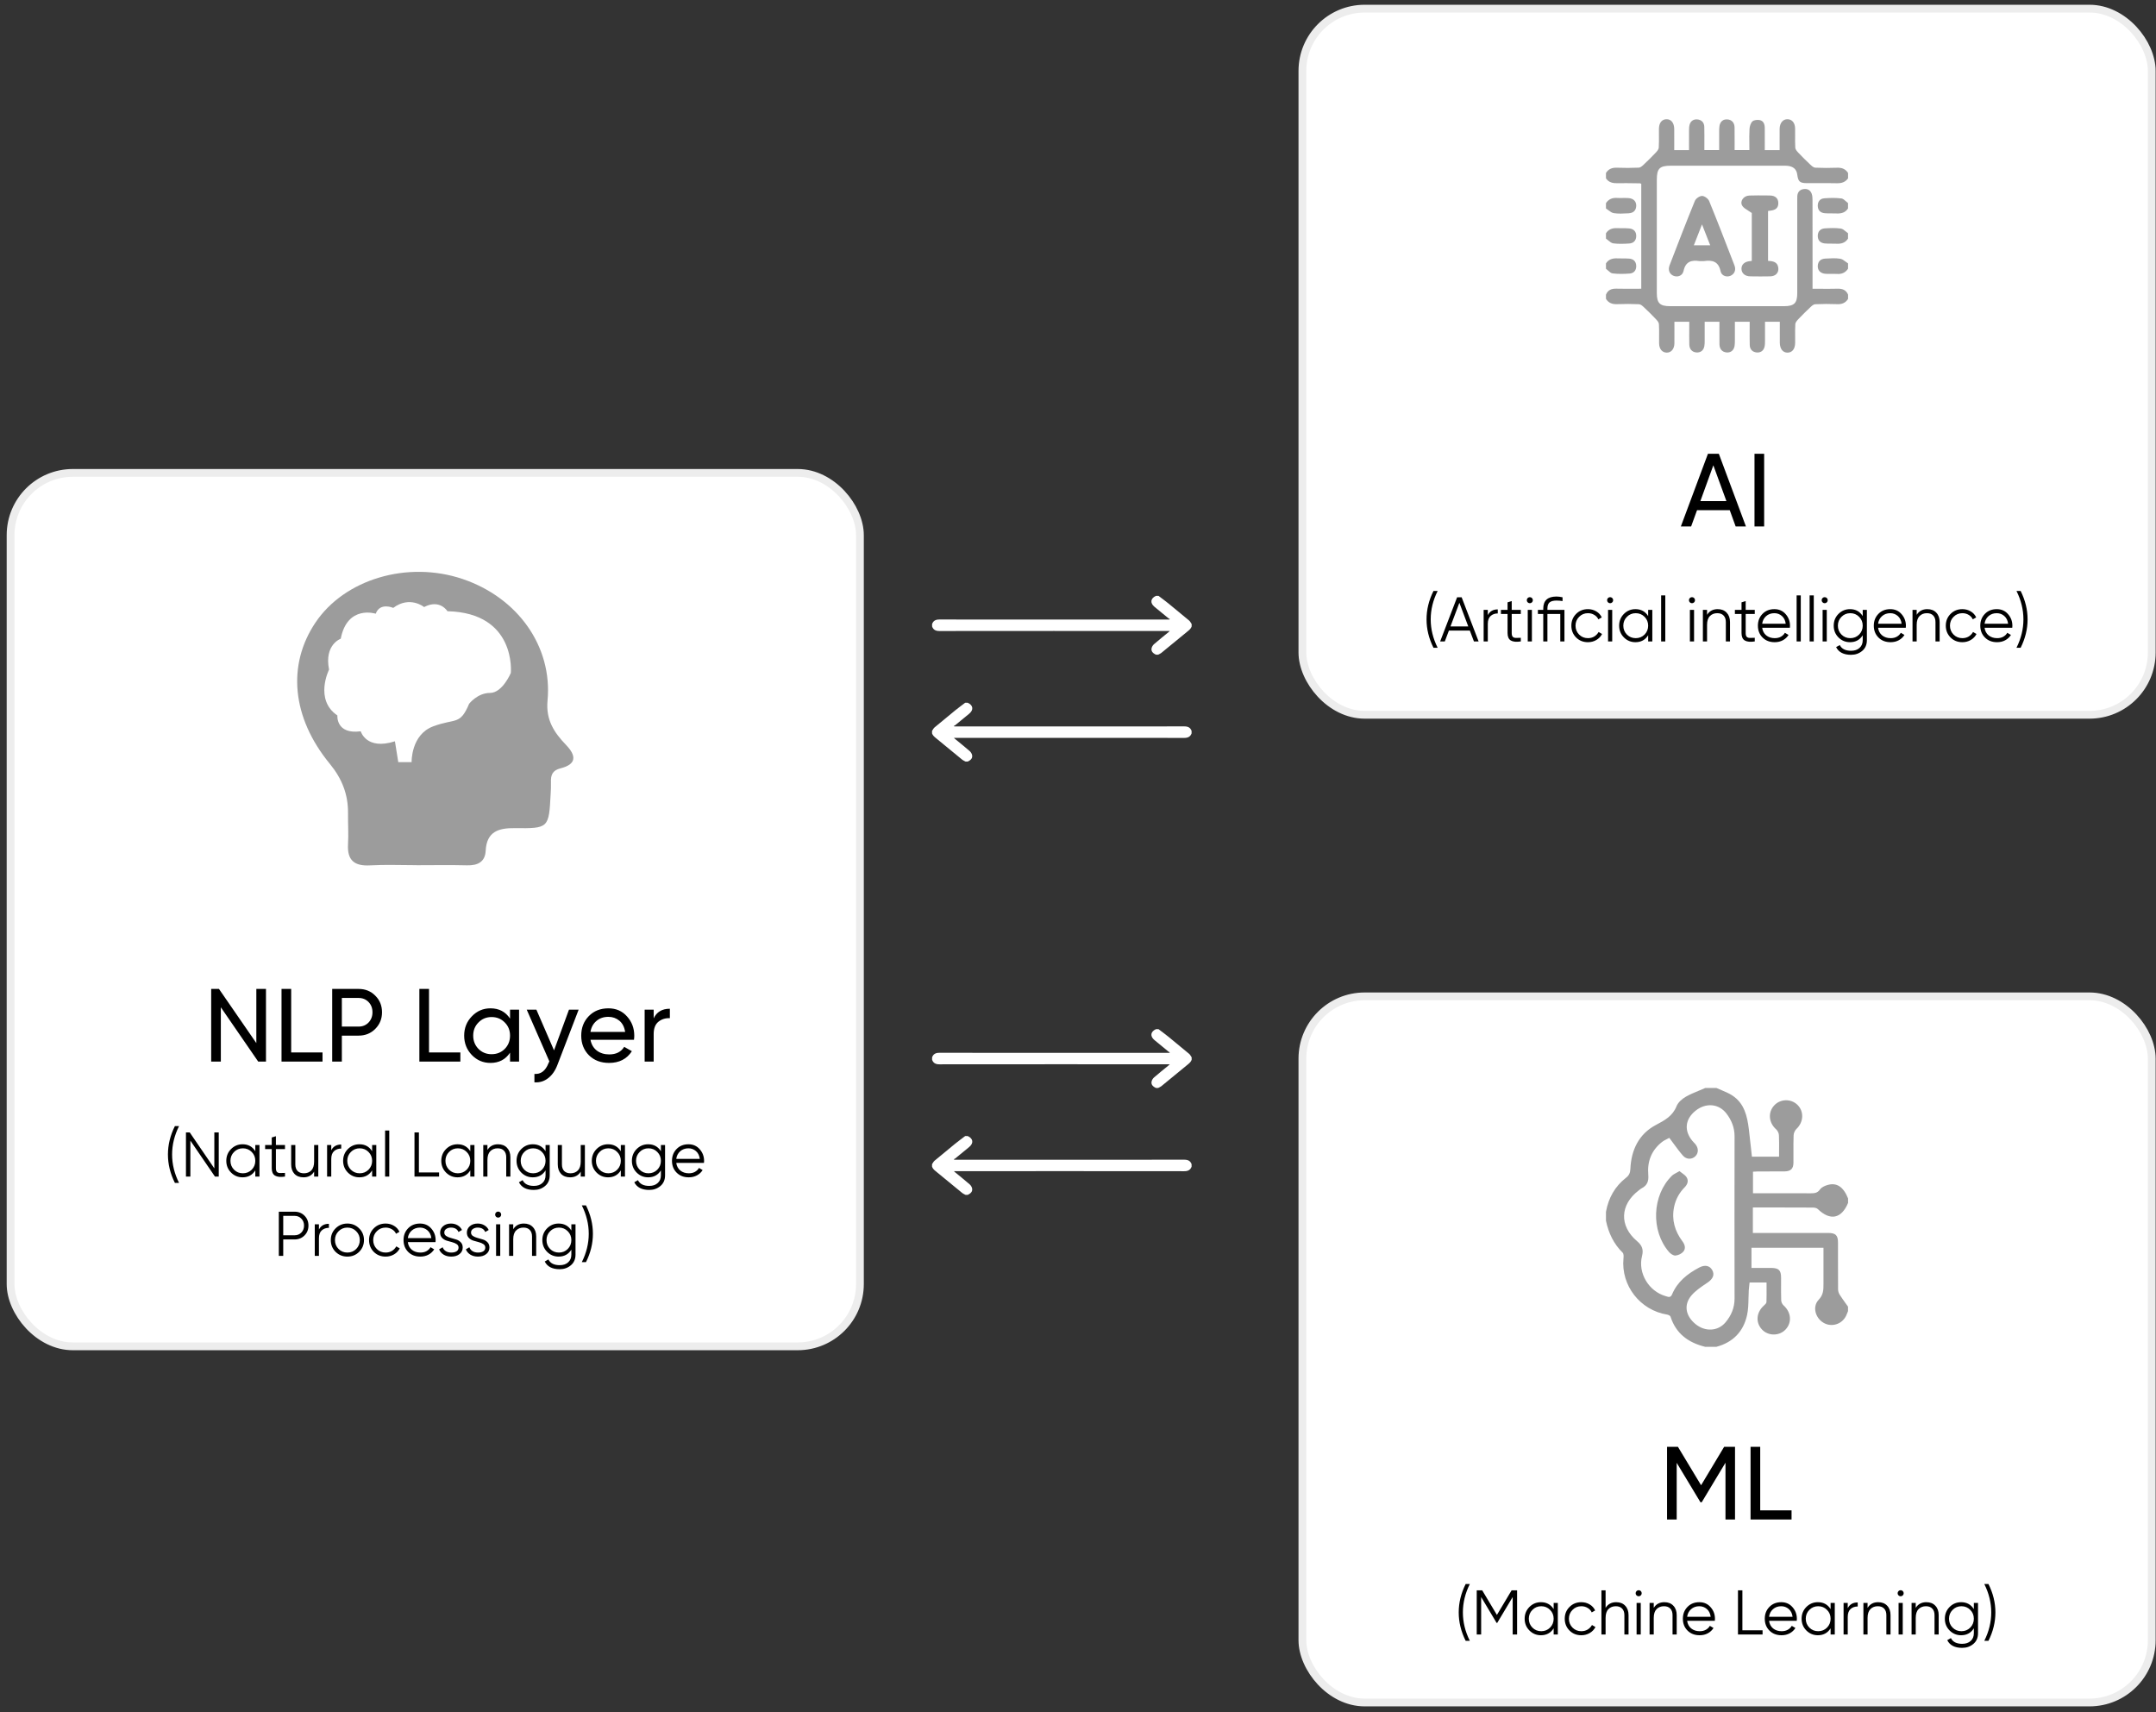 <svg width="272" height="216" viewBox="0 0 272 216" fill="none" xmlns="http://www.w3.org/2000/svg">
<rect x="0" y="0" width="272" height="216" fill="#333333" stroke="none"/>
<rect x="164.311" y="125.691" width="107.152" height="89.076" rx="7.853" fill="white" stroke="#EDEDED" stroke-width="0.982"/>
<rect x="164.311" y="1.091" width="107.152" height="89.076" rx="7.853" fill="white" stroke="#EDEDED" stroke-width="0.982"/>
<rect x="1.335" y="59.657" width="107.152" height="110.182" rx="7.853" fill="white" stroke="#EDEDED" stroke-width="0.982"/>
<path d="M32.339 124.752H33.556V133.917H32.575L27.861 127.069V133.917H26.643V124.752H27.625L32.339 131.586V124.752ZM36.735 132.765H40.689V133.917H35.517V124.752H36.735V132.765ZM45.236 124.752C46.083 124.752 46.785 125.035 47.344 125.603C47.911 126.161 48.195 126.86 48.195 127.698C48.195 128.527 47.911 129.225 47.344 129.793C46.785 130.36 46.083 130.644 45.236 130.644H43.128V133.917H41.91V124.752H45.236ZM45.236 129.504C45.742 129.504 46.161 129.334 46.493 128.994C46.825 128.645 46.991 128.213 46.991 127.698C46.991 127.174 46.825 126.742 46.493 126.401C46.161 126.061 45.742 125.891 45.236 125.891H43.128V129.504H45.236ZM54.124 132.765H58.079V133.917H52.907V124.752H54.124V132.765ZM64.347 127.37H65.486V133.917H64.347V132.791C63.78 133.655 62.955 134.087 61.873 134.087C60.956 134.087 60.175 133.756 59.529 133.092C58.883 132.42 58.56 131.604 58.56 130.644C58.56 129.683 58.883 128.872 59.529 128.208C60.175 127.536 60.956 127.2 61.873 127.2C62.955 127.2 63.78 127.632 64.347 128.496V127.37ZM62.017 132.987C62.68 132.987 63.234 132.765 63.679 132.32C64.125 131.866 64.347 131.307 64.347 130.644C64.347 129.98 64.125 129.426 63.679 128.981C63.234 128.527 62.68 128.3 62.017 128.3C61.362 128.3 60.812 128.527 60.367 128.981C59.922 129.426 59.699 129.98 59.699 130.644C59.699 131.307 59.922 131.866 60.367 132.32C60.812 132.765 61.362 132.987 62.017 132.987ZM71.782 127.37H73L70.329 134.323C70.049 135.065 69.656 135.628 69.15 136.012C68.653 136.405 68.076 136.579 67.422 136.536V135.475C68.225 135.536 68.814 135.091 69.189 134.14L69.307 133.891L66.453 127.37H67.671L69.896 132.503L71.782 127.37ZM74.494 131.167C74.607 131.752 74.874 132.206 75.292 132.529C75.72 132.852 76.244 133.014 76.864 133.014C77.728 133.014 78.356 132.695 78.749 132.058L79.718 132.608C79.081 133.594 78.121 134.087 76.838 134.087C75.799 134.087 74.952 133.764 74.297 133.118C73.651 132.464 73.328 131.639 73.328 130.644C73.328 129.657 73.647 128.837 74.284 128.182C74.921 127.527 75.746 127.2 76.759 127.2C77.719 127.2 78.5 127.54 79.103 128.221C79.714 128.893 80.019 129.705 80.019 130.657C80.019 130.823 80.006 130.993 79.98 131.167H74.494ZM76.759 128.274C76.148 128.274 75.642 128.448 75.24 128.797C74.838 129.138 74.59 129.596 74.494 130.172H78.867C78.771 129.552 78.526 129.081 78.134 128.758C77.741 128.435 77.283 128.274 76.759 128.274ZM82.468 128.47C82.843 127.658 83.524 127.252 84.51 127.252V128.444C83.952 128.418 83.472 128.566 83.07 128.889C82.668 129.212 82.468 129.731 82.468 130.447V133.917H81.329V127.37H82.468V128.47Z" fill="black"/>
<path d="M22.062 149.219C21.479 148.053 21.187 146.859 21.187 145.639C21.187 144.419 21.479 143.226 22.062 142.059H22.587C22.004 143.226 21.712 144.419 21.712 145.639C21.712 146.859 22.004 148.053 22.587 149.219H22.062ZM27.04 142.855H27.597V148.424H27.119L24.017 143.889V148.424H23.46V142.855H23.937L27.04 147.39V142.855ZM32.209 144.446H32.734V148.424H32.209V147.644C31.843 148.228 31.307 148.519 30.602 148.519C30.034 148.519 29.549 148.318 29.146 147.915C28.748 147.512 28.549 147.018 28.549 146.435C28.549 145.851 28.748 145.358 29.146 144.955C29.549 144.552 30.034 144.35 30.602 144.35C31.307 144.35 31.843 144.642 32.209 145.226V144.446ZM29.527 147.557C29.83 147.859 30.201 148.01 30.641 148.01C31.082 148.01 31.453 147.859 31.755 147.557C32.058 147.249 32.209 146.875 32.209 146.435C32.209 145.995 32.058 145.623 31.755 145.321C31.453 145.013 31.082 144.86 30.641 144.86C30.201 144.86 29.83 145.013 29.527 145.321C29.225 145.623 29.074 145.995 29.074 146.435C29.074 146.875 29.225 147.249 29.527 147.557ZM35.954 144.955H34.808V147.366C34.808 147.583 34.851 147.74 34.936 147.835C35.02 147.925 35.148 147.973 35.318 147.978C35.487 147.978 35.699 147.973 35.954 147.962V148.424C35.397 148.509 34.978 148.469 34.697 148.304C34.421 148.14 34.283 147.827 34.283 147.366V144.955H33.448V144.446H34.283V143.491L34.808 143.332V144.446H35.954V144.955ZM39.63 144.446H40.155V148.424H39.63V147.803C39.333 148.281 38.887 148.519 38.293 148.519C37.81 148.519 37.428 148.373 37.147 148.082C36.871 147.785 36.734 147.387 36.734 146.888V144.446H37.259V146.888C37.259 147.244 37.352 147.519 37.537 147.716C37.728 147.912 37.996 148.01 38.341 148.01C38.723 148.01 39.033 147.891 39.272 147.652C39.51 147.408 39.63 147.034 39.63 146.53V144.446ZM41.791 145.106C42.035 144.624 42.454 144.382 43.048 144.382V144.891C42.687 144.891 42.387 144.997 42.149 145.21C41.91 145.422 41.791 145.756 41.791 146.212V148.424H41.266V144.446H41.791V145.106ZM46.947 144.446H47.473V148.424H46.947V147.644C46.582 148.228 46.046 148.519 45.34 148.519C44.773 148.519 44.288 148.318 43.885 147.915C43.487 147.512 43.288 147.018 43.288 146.435C43.288 145.851 43.487 145.358 43.885 144.955C44.288 144.552 44.773 144.35 45.34 144.35C46.046 144.35 46.582 144.642 46.947 145.226V144.446ZM44.266 147.557C44.569 147.859 44.94 148.01 45.38 148.01C45.82 148.01 46.192 147.859 46.494 147.557C46.796 147.249 46.947 146.875 46.947 146.435C46.947 145.995 46.796 145.623 46.494 145.321C46.192 145.013 45.82 144.86 45.38 144.86C44.94 144.86 44.569 145.013 44.266 145.321C43.964 145.623 43.813 145.995 43.813 146.435C43.813 146.875 43.964 147.249 44.266 147.557ZM48.584 148.424V142.616H49.109V148.424H48.584ZM52.849 147.899H55.395V148.424H52.292V142.855H52.849V147.899ZM59.332 144.446H59.857V148.424H59.332V147.644C58.966 148.228 58.431 148.519 57.725 148.519C57.157 148.519 56.672 148.318 56.269 147.915C55.871 147.512 55.672 147.018 55.672 146.435C55.672 145.851 55.871 145.358 56.269 144.955C56.672 144.552 57.157 144.35 57.725 144.35C58.431 144.35 58.966 144.642 59.332 145.226V144.446ZM56.651 147.557C56.953 147.859 57.325 148.01 57.765 148.01C58.205 148.01 58.576 147.859 58.879 147.557C59.181 147.249 59.332 146.875 59.332 146.435C59.332 145.995 59.181 145.623 58.879 145.321C58.576 145.013 58.205 144.86 57.765 144.86C57.325 144.86 56.953 145.013 56.651 145.321C56.349 145.623 56.197 145.995 56.197 146.435C56.197 146.875 56.349 147.249 56.651 147.557ZM62.831 144.35C63.313 144.35 63.693 144.499 63.968 144.796C64.25 145.088 64.39 145.483 64.39 145.981V148.424H63.865V145.981C63.865 145.626 63.77 145.35 63.579 145.154C63.393 144.958 63.128 144.86 62.783 144.86C62.401 144.86 62.091 144.982 61.852 145.226C61.614 145.464 61.494 145.835 61.494 146.339V148.424H60.969V144.446H61.494V145.066C61.791 144.589 62.237 144.35 62.831 144.35ZM68.827 144.446H69.352V148.265C69.352 148.838 69.155 149.288 68.763 149.617C68.37 149.946 67.901 150.111 67.355 150.111C66.421 150.111 65.793 149.787 65.469 149.14L65.931 148.877C66.169 149.36 66.644 149.601 67.355 149.601C67.811 149.601 68.169 149.479 68.429 149.235C68.694 148.997 68.827 148.673 68.827 148.265V147.644C68.461 148.228 67.925 148.519 67.219 148.519C66.652 148.519 66.167 148.318 65.763 147.915C65.366 147.512 65.167 147.018 65.167 146.435C65.167 145.851 65.366 145.358 65.763 144.955C66.167 144.552 66.652 144.35 67.219 144.35C67.925 144.35 68.461 144.642 68.827 145.226V144.446ZM66.145 147.557C66.448 147.859 66.819 148.01 67.259 148.01C67.7 148.01 68.071 147.859 68.373 147.557C68.675 147.249 68.827 146.875 68.827 146.435C68.827 145.995 68.675 145.623 68.373 145.321C68.071 145.013 67.7 144.86 67.259 144.86C66.819 144.86 66.448 145.013 66.145 145.321C65.843 145.623 65.692 145.995 65.692 146.435C65.692 146.875 65.843 147.249 66.145 147.557ZM73.264 144.446H73.789V148.424H73.264V147.803C72.967 148.281 72.521 148.519 71.927 148.519C71.445 148.519 71.063 148.373 70.782 148.082C70.506 147.785 70.368 147.387 70.368 146.888V144.446H70.893V146.888C70.893 147.244 70.986 147.519 71.171 147.716C71.362 147.912 71.63 148.01 71.975 148.01C72.357 148.01 72.667 147.891 72.906 147.652C73.145 147.408 73.264 147.034 73.264 146.53V144.446ZM78.321 144.446H78.846V148.424H78.321V147.644C77.955 148.228 77.419 148.519 76.714 148.519C76.146 148.519 75.661 148.318 75.258 147.915C74.86 147.512 74.661 147.018 74.661 146.435C74.661 145.851 74.86 145.358 75.258 144.955C75.661 144.552 76.146 144.35 76.714 144.35C77.419 144.35 77.955 144.642 78.321 145.226V144.446ZM75.64 147.557C75.942 147.859 76.313 148.01 76.754 148.01C77.194 148.01 77.565 147.859 77.867 147.557C78.17 147.249 78.321 146.875 78.321 146.435C78.321 145.995 78.17 145.623 77.867 145.321C77.565 145.013 77.194 144.86 76.754 144.86C76.313 144.86 75.942 145.013 75.64 145.321C75.337 145.623 75.186 145.995 75.186 146.435C75.186 146.875 75.337 147.249 75.64 147.557ZM83.379 144.446H83.904V148.265C83.904 148.838 83.708 149.288 83.315 149.617C82.923 149.946 82.453 150.111 81.907 150.111C80.974 150.111 80.345 149.787 80.022 149.14L80.483 148.877C80.722 149.36 81.196 149.601 81.907 149.601C82.363 149.601 82.721 149.479 82.981 149.235C83.246 148.997 83.379 148.673 83.379 148.265V147.644C83.013 148.228 82.477 148.519 81.772 148.519C81.204 148.519 80.719 148.318 80.316 147.915C79.918 147.512 79.719 147.018 79.719 146.435C79.719 145.851 79.918 145.358 80.316 144.955C80.719 144.552 81.204 144.35 81.772 144.35C82.477 144.35 83.013 144.642 83.379 145.226V144.446ZM80.698 147.557C81 147.859 81.371 148.01 81.812 148.01C82.252 148.01 82.623 147.859 82.925 147.557C83.228 147.249 83.379 146.875 83.379 146.435C83.379 145.995 83.228 145.623 82.925 145.321C82.623 145.013 82.252 144.86 81.812 144.86C81.371 144.86 81 145.013 80.698 145.321C80.395 145.623 80.244 145.995 80.244 146.435C80.244 146.875 80.395 147.249 80.698 147.557ZM86.854 144.35C87.442 144.35 87.917 144.56 88.278 144.979C88.644 145.393 88.827 145.883 88.827 146.451C88.827 146.509 88.821 146.591 88.811 146.697H85.318C85.371 147.1 85.541 147.421 85.827 147.66C86.119 147.893 86.477 148.01 86.901 148.01C87.204 148.01 87.464 147.949 87.681 147.827C87.904 147.7 88.071 147.535 88.182 147.334L88.644 147.604C88.469 147.885 88.23 148.108 87.928 148.273C87.625 148.437 87.281 148.519 86.893 148.519C86.267 148.519 85.758 148.323 85.366 147.931C84.973 147.538 84.777 147.039 84.777 146.435C84.777 145.841 84.971 145.345 85.358 144.947C85.745 144.549 86.244 144.35 86.854 144.35ZM86.854 144.86C86.44 144.86 86.093 144.984 85.811 145.233C85.536 145.477 85.371 145.796 85.318 146.188H88.286C88.233 145.769 88.071 145.443 87.8 145.21C87.53 144.976 87.214 144.86 86.854 144.86ZM37.165 152.855C37.664 152.855 38.08 153.022 38.414 153.356C38.748 153.69 38.915 154.106 38.915 154.605C38.915 155.104 38.748 155.52 38.414 155.854C38.08 156.188 37.664 156.355 37.165 156.355H35.733V158.424H35.176V152.855H37.165ZM37.165 155.83C37.51 155.83 37.794 155.716 38.016 155.488C38.244 155.255 38.358 154.96 38.358 154.605C38.358 154.25 38.244 153.958 38.016 153.73C37.794 153.496 37.51 153.38 37.165 153.38H35.733V155.83H37.165ZM40.237 155.106C40.481 154.624 40.9 154.382 41.494 154.382V154.891C41.133 154.891 40.833 154.997 40.595 155.21C40.356 155.422 40.237 155.756 40.237 156.212V158.424H39.712V154.446H40.237V155.106ZM45.306 157.923C44.903 158.32 44.41 158.519 43.826 158.519C43.243 158.519 42.747 158.32 42.339 157.923C41.935 157.519 41.734 157.024 41.734 156.435C41.734 155.846 41.935 155.353 42.339 154.955C42.747 154.552 43.243 154.35 43.826 154.35C44.41 154.35 44.903 154.552 45.306 154.955C45.715 155.353 45.919 155.846 45.919 156.435C45.919 157.024 45.715 157.519 45.306 157.923ZM42.712 157.557C43.015 157.859 43.386 158.01 43.826 158.01C44.267 158.01 44.638 157.859 44.94 157.557C45.242 157.249 45.394 156.875 45.394 156.435C45.394 155.995 45.242 155.623 44.94 155.321C44.638 155.013 44.267 154.86 43.826 154.86C43.386 154.86 43.015 155.013 42.712 155.321C42.41 155.623 42.259 155.995 42.259 156.435C42.259 156.875 42.41 157.249 42.712 157.557ZM48.651 158.519C48.052 158.519 47.553 158.32 47.155 157.923C46.758 157.519 46.559 157.024 46.559 156.435C46.559 155.846 46.758 155.353 47.155 154.955C47.553 154.552 48.052 154.35 48.651 154.35C49.044 154.35 49.396 154.446 49.709 154.637C50.022 154.822 50.25 155.074 50.394 155.393L49.964 155.639C49.858 155.401 49.685 155.212 49.447 155.074C49.213 154.931 48.948 154.86 48.651 154.86C48.211 154.86 47.84 155.013 47.537 155.321C47.235 155.623 47.084 155.995 47.084 156.435C47.084 156.875 47.235 157.249 47.537 157.557C47.84 157.859 48.211 158.01 48.651 158.01C48.948 158.01 49.213 157.941 49.447 157.803C49.68 157.66 49.863 157.469 49.996 157.23L50.433 157.485C50.269 157.803 50.028 158.055 49.709 158.241C49.391 158.426 49.038 158.519 48.651 158.519ZM52.986 154.35C53.575 154.35 54.05 154.56 54.41 154.979C54.776 155.393 54.959 155.883 54.959 156.451C54.959 156.509 54.954 156.591 54.943 156.697H51.451C51.504 157.1 51.673 157.421 51.96 157.66C52.252 157.893 52.61 158.01 53.034 158.01C53.336 158.01 53.596 157.949 53.814 157.827C54.036 157.7 54.203 157.535 54.315 157.334L54.776 157.604C54.601 157.885 54.363 158.108 54.06 158.273C53.758 158.437 53.413 158.519 53.026 158.519C52.4 158.519 51.891 158.323 51.498 157.931C51.106 157.538 50.91 157.039 50.91 156.435C50.91 155.841 51.103 155.345 51.49 154.947C51.878 154.549 52.376 154.35 52.986 154.35ZM52.986 154.86C52.572 154.86 52.225 154.984 51.944 155.233C51.668 155.477 51.504 155.796 51.451 156.188H54.418C54.365 155.769 54.203 155.443 53.933 155.21C53.663 154.976 53.347 154.86 52.986 154.86ZM56.053 155.488C56.053 155.668 56.132 155.812 56.292 155.918C56.451 156.024 56.644 156.106 56.872 156.164C57.1 156.223 57.328 156.289 57.557 156.363C57.785 156.432 57.978 156.552 58.137 156.721C58.297 156.886 58.376 157.103 58.376 157.374C58.376 157.713 58.241 157.989 57.97 158.201C57.705 158.413 57.36 158.519 56.936 158.519C56.554 158.519 56.228 158.434 55.957 158.265C55.692 158.095 55.507 157.875 55.401 157.604L55.846 157.342C55.92 157.549 56.053 157.713 56.244 157.835C56.44 157.952 56.671 158.01 56.936 158.01C57.196 158.01 57.413 157.96 57.588 157.859C57.763 157.753 57.851 157.591 57.851 157.374C57.851 157.193 57.771 157.05 57.612 156.944C57.453 156.838 57.26 156.756 57.032 156.697C56.803 156.639 56.575 156.575 56.347 156.506C56.119 156.432 55.926 156.313 55.767 156.148C55.607 155.979 55.528 155.759 55.528 155.488C55.528 155.165 55.655 154.894 55.91 154.677C56.17 154.459 56.496 154.35 56.888 154.35C57.212 154.35 57.496 154.425 57.74 154.573C57.983 154.716 58.164 154.913 58.281 155.162L57.843 155.416C57.689 155.045 57.371 154.86 56.888 154.86C56.66 154.86 56.464 154.915 56.3 155.027C56.135 155.133 56.053 155.287 56.053 155.488ZM59.425 155.488C59.425 155.668 59.504 155.812 59.663 155.918C59.823 156.024 60.016 156.106 60.244 156.164C60.472 156.223 60.7 156.289 60.928 156.363C61.157 156.432 61.35 156.552 61.509 156.721C61.669 156.886 61.748 157.103 61.748 157.374C61.748 157.713 61.613 157.989 61.342 158.201C61.077 158.413 60.732 158.519 60.308 158.519C59.926 158.519 59.6 158.434 59.329 158.265C59.064 158.095 58.879 157.875 58.773 157.604L59.218 157.342C59.292 157.549 59.425 157.713 59.616 157.835C59.812 157.952 60.043 158.01 60.308 158.01C60.568 158.01 60.785 157.96 60.96 157.859C61.135 157.753 61.223 157.591 61.223 157.374C61.223 157.193 61.143 157.05 60.984 156.944C60.825 156.838 60.632 156.756 60.403 156.697C60.175 156.639 59.947 156.575 59.719 156.506C59.491 156.432 59.298 156.313 59.138 156.148C58.979 155.979 58.9 155.759 58.9 155.488C58.9 155.165 59.027 154.894 59.282 154.677C59.541 154.459 59.868 154.35 60.26 154.35C60.584 154.35 60.867 154.425 61.111 154.573C61.355 154.716 61.536 154.913 61.653 155.162L61.215 155.416C61.061 155.045 60.743 154.86 60.26 154.86C60.032 154.86 59.836 154.915 59.672 155.027C59.507 155.133 59.425 155.287 59.425 155.488ZM63.118 153.491C63.044 153.565 62.954 153.602 62.848 153.602C62.742 153.602 62.651 153.565 62.577 153.491C62.503 153.417 62.466 153.327 62.466 153.221C62.466 153.115 62.503 153.024 62.577 152.95C62.651 152.876 62.742 152.839 62.848 152.839C62.954 152.839 63.044 152.876 63.118 152.95C63.192 153.024 63.23 153.115 63.23 153.221C63.23 153.327 63.192 153.417 63.118 153.491ZM62.585 158.424V154.446H63.11V158.424H62.585ZM66.086 154.35C66.569 154.35 66.948 154.499 67.224 154.796C67.505 155.088 67.646 155.483 67.646 155.981V158.424H67.121V155.981C67.121 155.626 67.025 155.35 66.834 155.154C66.648 154.958 66.383 154.86 66.038 154.86C65.657 154.86 65.346 154.982 65.108 155.226C64.869 155.464 64.75 155.835 64.75 156.339V158.424H64.225V154.446H64.75V155.066C65.047 154.589 65.492 154.35 66.086 154.35ZM72.082 154.446H72.607V158.265C72.607 158.838 72.411 159.288 72.018 159.617C71.626 159.946 71.156 160.111 70.61 160.111C69.677 160.111 69.048 159.787 68.725 159.14L69.186 158.877C69.425 159.36 69.899 159.601 70.61 159.601C71.066 159.601 71.424 159.479 71.684 159.235C71.949 158.997 72.082 158.673 72.082 158.265V157.644C71.716 158.228 71.18 158.519 70.475 158.519C69.907 158.519 69.422 158.318 69.019 157.915C68.621 157.512 68.422 157.018 68.422 156.435C68.422 155.851 68.621 155.358 69.019 154.955C69.422 154.552 69.907 154.35 70.475 154.35C71.18 154.35 71.716 154.642 72.082 155.226V154.446ZM69.401 157.557C69.703 157.859 70.074 158.01 70.515 158.01C70.955 158.01 71.326 157.859 71.629 157.557C71.931 157.249 72.082 156.875 72.082 156.435C72.082 155.995 71.931 155.623 71.629 155.321C71.326 155.013 70.955 154.86 70.515 154.86C70.074 154.86 69.703 155.013 69.401 155.321C69.099 155.623 68.947 155.995 68.947 156.435C68.947 156.875 69.099 157.249 69.401 157.557ZM73.926 159.219H73.401C73.984 158.053 74.276 156.859 74.276 155.639C74.276 154.419 73.984 153.226 73.401 152.059H73.926C74.509 153.226 74.801 154.419 74.801 155.639C74.801 156.859 74.509 158.053 73.926 159.219Z" fill="black"/>
<path d="M52.561 109.142C50.602 109.142 48.644 109.058 46.69 109.166C44.712 109.279 43.789 108.528 43.907 106.501C43.981 105.205 43.892 103.9 43.907 102.594C43.932 100.218 43.146 98.225 41.61 96.355C36.819 90.529 36.206 83.903 39.784 78.558C43.465 73.055 51.417 70.694 58.362 73.041C65.308 75.387 69.72 81.537 69.077 88.384C68.847 90.814 69.917 92.424 71.409 93.97C72.739 95.349 72.734 96.414 70.727 96.92C69.681 97.18 69.475 97.784 69.509 98.687C69.529 99.173 69.495 99.664 69.47 100.15C69.249 104.474 69.225 104.518 64.945 104.469C62.927 104.444 61.396 104.881 61.273 107.321C61.204 108.734 60.267 109.196 58.917 109.161C56.797 109.107 54.676 109.147 52.561 109.147V109.142Z" fill="#9C9C9C"/>
<path d="M51.929 96.145C51.929 96.145 51.826 92.675 54.663 91.624C57.501 90.574 58.031 91.521 59.184 88.782C59.184 88.782 60.234 87.413 61.815 87.413C63.395 87.413 64.446 84.89 64.446 84.89C64.446 84.89 65.182 77.316 56.45 77.105C56.45 77.105 55.503 75.53 53.505 76.58C53.505 76.58 51.718 75.108 49.613 76.683C49.613 76.683 47.929 75.947 47.404 77.419C47.404 77.419 43.826 76.261 42.986 80.575C42.986 80.575 40.881 81.312 41.514 84.468C41.514 84.468 39.619 88.252 42.564 90.255C42.564 90.255 42.353 92.675 45.509 92.252C45.509 92.252 46.201 94.682 49.824 93.514L50.246 96.145H51.929Z" fill="white"/>
<path d="M218.969 66.41L218.223 64.355H214.099L213.352 66.41H212.056L215.473 57.245H216.848L220.266 66.41H218.969ZM214.518 63.215H217.804L216.154 58.698L214.518 63.215ZM221.347 57.245H222.565V66.41H221.347V57.245Z" fill="black"/>
<path d="M180.847 81.713C180.264 80.546 179.972 79.352 179.972 78.132C179.972 76.912 180.264 75.719 180.847 74.552H181.372C180.789 75.719 180.497 76.912 180.497 78.132C180.497 79.352 180.789 80.546 181.372 81.713H180.847ZM185.952 80.917L185.435 79.549H182.793L182.276 80.917H181.688L183.828 75.348H184.401L186.541 80.917H185.952ZM182.992 79.023H185.236L184.114 76.04L182.992 79.023ZM187.701 77.599C187.945 77.117 188.364 76.875 188.958 76.875V77.385C188.598 77.385 188.298 77.491 188.059 77.703C187.821 77.915 187.701 78.249 187.701 78.705V80.917H187.176V76.939H187.701V77.599ZM191.864 77.448H190.718V79.859C190.718 80.076 190.761 80.233 190.846 80.328C190.931 80.418 191.058 80.466 191.228 80.472C191.397 80.472 191.61 80.466 191.864 80.456V80.917C191.307 81.002 190.888 80.962 190.607 80.798C190.331 80.633 190.193 80.32 190.193 79.859V77.448H189.358V76.939H190.193V75.984L190.718 75.825V76.939H191.864V77.448ZM193.272 75.984C193.198 76.058 193.108 76.096 193.002 76.096C192.896 76.096 192.806 76.058 192.731 75.984C192.657 75.91 192.62 75.82 192.62 75.714C192.62 75.608 192.657 75.517 192.731 75.443C192.806 75.369 192.896 75.332 193.002 75.332C193.108 75.332 193.198 75.369 193.272 75.443C193.347 75.517 193.384 75.608 193.384 75.714C193.384 75.82 193.347 75.91 193.272 75.984ZM192.739 80.917V76.939H193.264V80.917H192.739ZM197.37 76.939V80.917H196.845V77.448H195.222V80.917H194.697V77.448H194.021V76.939H194.697V76.78C194.697 75.761 195.254 75.252 196.368 75.252C196.59 75.252 196.845 75.284 197.131 75.348V75.825C196.882 75.783 196.628 75.761 196.368 75.761C195.97 75.761 195.678 75.838 195.492 75.992C195.312 76.146 195.222 76.409 195.222 76.78V76.939H197.37ZM200.335 81.013C199.735 81.013 199.237 80.814 198.839 80.416C198.441 80.013 198.242 79.517 198.242 78.928C198.242 78.339 198.441 77.846 198.839 77.448C199.237 77.045 199.735 76.844 200.335 76.844C200.727 76.844 201.08 76.939 201.393 77.13C201.706 77.316 201.934 77.567 202.077 77.886L201.647 78.132C201.541 77.894 201.369 77.705 201.13 77.567C200.897 77.424 200.632 77.353 200.335 77.353C199.894 77.353 199.523 77.507 199.221 77.814C198.919 78.117 198.767 78.488 198.767 78.928C198.767 79.368 198.919 79.742 199.221 80.05C199.523 80.352 199.894 80.503 200.335 80.503C200.632 80.503 200.897 80.434 201.13 80.296C201.364 80.153 201.547 79.962 201.679 79.724L202.117 79.978C201.952 80.296 201.711 80.548 201.393 80.734C201.075 80.92 200.722 81.013 200.335 81.013ZM203.404 75.984C203.33 76.058 203.239 76.096 203.133 76.096C203.027 76.096 202.937 76.058 202.863 75.984C202.789 75.91 202.751 75.82 202.751 75.714C202.751 75.608 202.789 75.517 202.863 75.443C202.937 75.369 203.027 75.332 203.133 75.332C203.239 75.332 203.33 75.369 203.404 75.443C203.478 75.517 203.515 75.608 203.515 75.714C203.515 75.82 203.478 75.91 203.404 75.984ZM202.871 80.917V76.939H203.396V80.917H202.871ZM207.931 76.939H208.456V80.917H207.931V80.137C207.565 80.721 207.03 81.013 206.324 81.013C205.757 81.013 205.271 80.811 204.868 80.408C204.47 80.005 204.271 79.511 204.271 78.928C204.271 78.344 204.47 77.851 204.868 77.448C205.271 77.045 205.757 76.844 206.324 76.844C207.03 76.844 207.565 77.135 207.931 77.719V76.939ZM205.25 80.05C205.552 80.352 205.924 80.503 206.364 80.503C206.804 80.503 207.175 80.352 207.478 80.05C207.78 79.742 207.931 79.368 207.931 78.928C207.931 78.488 207.78 78.117 207.478 77.814C207.175 77.507 206.804 77.353 206.364 77.353C205.924 77.353 205.552 77.507 205.25 77.814C204.948 78.117 204.797 78.488 204.797 78.928C204.797 79.368 204.948 79.742 205.25 80.05ZM209.568 80.917V75.109H210.093V80.917H209.568ZM213.73 75.984C213.655 76.058 213.565 76.096 213.459 76.096C213.353 76.096 213.263 76.058 213.189 75.984C213.114 75.91 213.077 75.82 213.077 75.714C213.077 75.608 213.114 75.517 213.189 75.443C213.263 75.369 213.353 75.332 213.459 75.332C213.565 75.332 213.655 75.369 213.73 75.443C213.804 75.517 213.841 75.608 213.841 75.714C213.841 75.82 213.804 75.91 213.73 75.984ZM213.196 80.917V76.939H213.722V80.917H213.196ZM216.698 76.844C217.18 76.844 217.559 76.992 217.835 77.289C218.116 77.581 218.257 77.976 218.257 78.475V80.917H217.732V78.475C217.732 78.119 217.636 77.843 217.445 77.647C217.26 77.451 216.995 77.353 216.65 77.353C216.268 77.353 215.958 77.475 215.719 77.719C215.48 77.957 215.361 78.329 215.361 78.832V80.917H214.836V76.939H215.361V77.56C215.658 77.082 216.104 76.844 216.698 76.844ZM221.381 77.448H220.235V79.859C220.235 80.076 220.277 80.233 220.362 80.328C220.447 80.418 220.574 80.466 220.744 80.472C220.914 80.472 221.126 80.466 221.381 80.456V80.917C220.824 81.002 220.405 80.962 220.124 80.798C219.848 80.633 219.71 80.32 219.71 79.859V77.448H218.874V76.939H219.71V75.984L220.235 75.825V76.939H221.381V77.448ZM223.853 76.844C224.441 76.844 224.916 77.053 225.277 77.472C225.643 77.886 225.826 78.376 225.826 78.944C225.826 79.002 225.821 79.085 225.81 79.191H222.317C222.37 79.594 222.54 79.915 222.826 80.153C223.118 80.387 223.476 80.503 223.9 80.503C224.203 80.503 224.463 80.442 224.68 80.32C224.903 80.193 225.07 80.029 225.181 79.827L225.643 80.097C225.468 80.379 225.229 80.601 224.927 80.766C224.624 80.93 224.28 81.013 223.893 81.013C223.267 81.013 222.757 80.816 222.365 80.424C221.972 80.031 221.776 79.533 221.776 78.928C221.776 78.334 221.97 77.838 222.357 77.44C222.744 77.042 223.243 76.844 223.853 76.844ZM223.853 77.353C223.439 77.353 223.092 77.477 222.81 77.727C222.535 77.971 222.37 78.289 222.317 78.681H225.285C225.232 78.262 225.07 77.936 224.8 77.703C224.529 77.469 224.213 77.353 223.853 77.353ZM226.661 80.917V75.109H227.186V80.917H226.661ZM228.3 80.917V75.109H228.826V80.917H228.3ZM230.473 75.984C230.399 76.058 230.308 76.096 230.202 76.096C230.096 76.096 230.006 76.058 229.932 75.984C229.858 75.91 229.82 75.82 229.82 75.714C229.82 75.608 229.858 75.517 229.932 75.443C230.006 75.369 230.096 75.332 230.202 75.332C230.308 75.332 230.399 75.369 230.473 75.443C230.547 75.517 230.584 75.608 230.584 75.714C230.584 75.82 230.547 75.91 230.473 75.984ZM229.94 80.917V76.939H230.465V80.917H229.94ZM235 76.939H235.525V80.758C235.525 81.331 235.329 81.781 234.937 82.11C234.544 82.439 234.075 82.604 233.528 82.604C232.595 82.604 231.966 82.28 231.643 81.633L232.104 81.371C232.343 81.853 232.818 82.094 233.528 82.094C233.985 82.094 234.343 81.972 234.602 81.728C234.868 81.49 235 81.166 235 80.758V80.137C234.634 80.721 234.099 81.013 233.393 81.013C232.826 81.013 232.34 80.811 231.937 80.408C231.539 80.005 231.341 79.511 231.341 78.928C231.341 78.344 231.539 77.851 231.937 77.448C232.34 77.045 232.826 76.844 233.393 76.844C234.099 76.844 234.634 77.135 235 77.719V76.939ZM232.319 80.05C232.621 80.352 232.993 80.503 233.433 80.503C233.873 80.503 234.244 80.352 234.547 80.05C234.849 79.742 235 79.368 235 78.928C235 78.488 234.849 78.117 234.547 77.814C234.244 77.507 233.873 77.353 233.433 77.353C232.993 77.353 232.621 77.507 232.319 77.814C232.017 78.117 231.866 78.488 231.866 78.928C231.866 79.368 232.017 79.742 232.319 80.05ZM238.475 76.844C239.064 76.844 239.538 77.053 239.899 77.472C240.265 77.886 240.448 78.376 240.448 78.944C240.448 79.002 240.443 79.085 240.432 79.191H236.939C236.993 79.594 237.162 79.915 237.449 80.153C237.74 80.387 238.098 80.503 238.523 80.503C238.825 80.503 239.085 80.442 239.302 80.32C239.525 80.193 239.692 80.029 239.804 79.827L240.265 80.097C240.09 80.379 239.851 80.601 239.549 80.766C239.247 80.93 238.902 81.013 238.515 81.013C237.889 81.013 237.38 80.816 236.987 80.424C236.595 80.031 236.398 79.533 236.398 78.928C236.398 78.334 236.592 77.838 236.979 77.44C237.366 77.042 237.865 76.844 238.475 76.844ZM238.475 77.353C238.061 77.353 237.714 77.477 237.433 77.727C237.157 77.971 236.993 78.289 236.939 78.681H239.907C239.854 78.262 239.692 77.936 239.422 77.703C239.151 77.469 238.836 77.353 238.475 77.353ZM243.145 76.844C243.628 76.844 244.007 76.992 244.283 77.289C244.564 77.581 244.704 77.976 244.704 78.475V80.917H244.179V78.475C244.179 78.119 244.084 77.843 243.893 77.647C243.707 77.451 243.442 77.353 243.097 77.353C242.715 77.353 242.405 77.475 242.166 77.719C241.928 77.957 241.808 78.329 241.808 78.832V80.917H241.283V76.939H241.808V77.56C242.105 77.082 242.551 76.844 243.145 76.844ZM247.574 81.013C246.974 81.013 246.476 80.814 246.078 80.416C245.68 80.013 245.481 79.517 245.481 78.928C245.481 78.339 245.68 77.846 246.078 77.448C246.476 77.045 246.974 76.844 247.574 76.844C247.966 76.844 248.319 76.939 248.632 77.13C248.945 77.316 249.173 77.567 249.316 77.886L248.886 78.132C248.78 77.894 248.608 77.705 248.369 77.567C248.136 77.424 247.871 77.353 247.574 77.353C247.133 77.353 246.762 77.507 246.46 77.814C246.157 78.117 246.006 78.488 246.006 78.928C246.006 79.368 246.157 79.742 246.46 80.05C246.762 80.352 247.133 80.503 247.574 80.503C247.871 80.503 248.136 80.434 248.369 80.296C248.602 80.153 248.785 79.962 248.918 79.724L249.356 79.978C249.191 80.296 248.95 80.548 248.632 80.734C248.313 80.92 247.961 81.013 247.574 81.013ZM251.909 76.844C252.497 76.844 252.972 77.053 253.333 77.472C253.699 77.886 253.882 78.376 253.882 78.944C253.882 79.002 253.876 79.085 253.866 79.191H250.373C250.426 79.594 250.596 79.915 250.882 80.153C251.174 80.387 251.532 80.503 251.956 80.503C252.259 80.503 252.518 80.442 252.736 80.32C252.959 80.193 253.126 80.029 253.237 79.827L253.699 80.097C253.524 80.379 253.285 80.601 252.983 80.766C252.68 80.93 252.336 81.013 251.948 81.013C251.322 81.013 250.813 80.816 250.421 80.424C250.028 80.031 249.832 79.533 249.832 78.928C249.832 78.334 250.026 77.838 250.413 77.44C250.8 77.042 251.299 76.844 251.909 76.844ZM251.909 77.353C251.495 77.353 251.147 77.477 250.866 77.727C250.59 77.971 250.426 78.289 250.373 78.681H253.341C253.288 78.262 253.126 77.936 252.855 77.703C252.585 77.469 252.269 77.353 251.909 77.353ZM254.924 81.713H254.399C254.982 80.546 255.274 79.352 255.274 78.132C255.274 76.912 254.982 75.719 254.399 74.552H254.924C255.507 75.719 255.799 76.912 255.799 78.132C255.799 79.352 255.507 80.546 254.924 81.713Z" fill="black"/>
<path d="M218.89 182.518V191.684H217.686V184.521L214.687 189.51H214.53L211.532 184.535V191.684H210.314V182.518H211.689L214.609 187.363L217.516 182.518H218.89ZM222.068 190.531H226.022V191.684H220.85V182.518H222.068V190.531Z" fill="black"/>
<path d="M184.907 206.985C184.323 205.818 184.032 204.625 184.032 203.405C184.032 202.185 184.323 200.992 184.907 199.825H185.432C184.848 200.992 184.557 202.185 184.557 203.405C184.557 204.625 184.848 205.818 185.432 206.985H184.907ZM191.396 200.62V206.189H190.839V201.464L188.89 204.726H188.81L186.861 201.464V206.189H186.304V200.62H186.996L188.85 203.723L190.704 200.62H191.396ZM196.009 202.211H196.534V206.189H196.009V205.41C195.643 205.993 195.107 206.285 194.402 206.285C193.834 206.285 193.349 206.083 192.946 205.68C192.548 205.277 192.349 204.784 192.349 204.2C192.349 203.617 192.548 203.124 192.946 202.721C193.349 202.318 193.834 202.116 194.402 202.116C195.107 202.116 195.643 202.408 196.009 202.991V202.211ZM193.328 205.322C193.63 205.625 194.001 205.776 194.442 205.776C194.882 205.776 195.253 205.625 195.555 205.322C195.858 205.015 196.009 204.641 196.009 204.2C196.009 203.76 195.858 203.389 195.555 203.087C195.253 202.779 194.882 202.625 194.442 202.625C194.001 202.625 193.63 202.779 193.328 203.087C193.025 203.389 192.874 203.76 192.874 204.2C192.874 204.641 193.025 205.015 193.328 205.322ZM199.499 206.285C198.9 206.285 198.402 206.086 198.004 205.688C197.606 205.285 197.407 204.789 197.407 204.2C197.407 203.612 197.606 203.118 198.004 202.721C198.402 202.318 198.9 202.116 199.499 202.116C199.892 202.116 200.245 202.211 200.558 202.402C200.871 202.588 201.099 202.84 201.242 203.158L200.812 203.405C200.706 203.166 200.534 202.978 200.295 202.84C200.062 202.697 199.797 202.625 199.499 202.625C199.059 202.625 198.688 202.779 198.386 203.087C198.083 203.389 197.932 203.76 197.932 204.2C197.932 204.641 198.083 205.015 198.386 205.322C198.688 205.625 199.059 205.776 199.499 205.776C199.797 205.776 200.062 205.707 200.295 205.569C200.528 205.426 200.711 205.235 200.844 204.996L201.282 205.251C201.117 205.569 200.876 205.821 200.558 206.006C200.239 206.192 199.887 206.285 199.499 206.285ZM203.897 202.116C204.38 202.116 204.759 202.264 205.035 202.562C205.316 202.853 205.457 203.248 205.457 203.747V206.189H204.932V203.747C204.932 203.392 204.836 203.116 204.645 202.92C204.459 202.723 204.194 202.625 203.85 202.625C203.468 202.625 203.157 202.747 202.919 202.991C202.68 203.23 202.561 203.601 202.561 204.105V206.189H202.036V200.62H202.561V202.832C202.858 202.355 203.303 202.116 203.897 202.116ZM207.005 201.257C206.931 201.331 206.841 201.368 206.734 201.368C206.628 201.368 206.538 201.331 206.464 201.257C206.39 201.182 206.353 201.092 206.353 200.986C206.353 200.88 206.39 200.79 206.464 200.716C206.538 200.641 206.628 200.604 206.734 200.604C206.841 200.604 206.931 200.641 207.005 200.716C207.079 200.79 207.116 200.88 207.116 200.986C207.116 201.092 207.079 201.182 207.005 201.257ZM206.472 206.189V202.211H206.997V206.189H206.472ZM209.973 202.116C210.456 202.116 210.835 202.264 211.111 202.562C211.392 202.853 211.532 203.248 211.532 203.747V206.189H211.007V203.747C211.007 203.392 210.912 203.116 210.721 202.92C210.535 202.723 210.27 202.625 209.925 202.625C209.543 202.625 209.233 202.747 208.994 202.991C208.756 203.23 208.636 203.601 208.636 204.105V206.189H208.111V202.211H208.636V202.832C208.933 202.355 209.379 202.116 209.973 202.116ZM214.386 202.116C214.974 202.116 215.449 202.325 215.81 202.745C216.176 203.158 216.359 203.649 216.359 204.216C216.359 204.275 216.353 204.357 216.343 204.463H212.85C212.903 204.866 213.073 205.187 213.359 205.426C213.651 205.659 214.009 205.776 214.433 205.776C214.736 205.776 214.996 205.715 215.213 205.593C215.436 205.465 215.603 205.301 215.714 205.099L216.176 205.37C216.001 205.651 215.762 205.874 215.46 206.038C215.157 206.203 214.813 206.285 214.425 206.285C213.799 206.285 213.29 206.089 212.898 205.696C212.505 205.304 212.309 204.805 212.309 204.2C212.309 203.606 212.503 203.11 212.89 202.713C213.277 202.315 213.776 202.116 214.386 202.116ZM214.386 202.625C213.972 202.625 213.624 202.75 213.343 202.999C213.068 203.243 212.903 203.561 212.85 203.954H215.818C215.765 203.535 215.603 203.209 215.332 202.975C215.062 202.742 214.746 202.625 214.386 202.625ZM219.819 205.664H222.365V206.189H219.262V200.62H219.819V205.664ZM224.719 202.116C225.308 202.116 225.782 202.325 226.143 202.745C226.509 203.158 226.692 203.649 226.692 204.216C226.692 204.275 226.687 204.357 226.676 204.463H223.184C223.237 204.866 223.406 205.187 223.693 205.426C223.984 205.659 224.342 205.776 224.767 205.776C225.069 205.776 225.329 205.715 225.546 205.593C225.769 205.465 225.936 205.301 226.048 205.099L226.509 205.37C226.334 205.651 226.095 205.874 225.793 206.038C225.491 206.203 225.146 206.285 224.759 206.285C224.133 206.285 223.624 206.089 223.231 205.696C222.839 205.304 222.643 204.805 222.643 204.2C222.643 203.606 222.836 203.11 223.223 202.713C223.611 202.315 224.109 202.116 224.719 202.116ZM224.719 202.625C224.305 202.625 223.958 202.75 223.677 202.999C223.401 203.243 223.237 203.561 223.184 203.954H226.151C226.098 203.535 225.936 203.209 225.666 202.975C225.395 202.742 225.08 202.625 224.719 202.625ZM230.948 202.211H231.474V206.189H230.948V205.41C230.582 205.993 230.047 206.285 229.341 206.285C228.774 206.285 228.289 206.083 227.885 205.68C227.488 205.277 227.289 204.784 227.289 204.2C227.289 203.617 227.488 203.124 227.885 202.721C228.289 202.318 228.774 202.116 229.341 202.116C230.047 202.116 230.582 202.408 230.948 202.991V202.211ZM228.267 205.322C228.57 205.625 228.941 205.776 229.381 205.776C229.821 205.776 230.193 205.625 230.495 205.322C230.797 205.015 230.948 204.641 230.948 204.2C230.948 203.76 230.797 203.389 230.495 203.087C230.193 202.779 229.821 202.625 229.381 202.625C228.941 202.625 228.57 202.779 228.267 203.087C227.965 203.389 227.814 203.76 227.814 204.2C227.814 204.641 227.965 205.015 228.267 205.322ZM233.11 202.872C233.354 202.389 233.773 202.148 234.368 202.148V202.657C234.007 202.657 233.707 202.763 233.468 202.975C233.23 203.187 233.11 203.522 233.11 203.978V206.189H232.585V202.211H233.11V202.872ZM236.949 202.116C237.432 202.116 237.811 202.264 238.087 202.562C238.368 202.853 238.508 203.248 238.508 203.747V206.189H237.983V203.747C237.983 203.392 237.888 203.116 237.697 202.92C237.511 202.723 237.246 202.625 236.901 202.625C236.519 202.625 236.209 202.747 235.97 202.991C235.732 203.23 235.612 203.601 235.612 204.105V206.189H235.087V202.211H235.612V202.832C235.909 202.355 236.355 202.116 236.949 202.116ZM240.057 201.257C239.982 201.331 239.892 201.368 239.786 201.368C239.68 201.368 239.59 201.331 239.516 201.257C239.441 201.182 239.404 201.092 239.404 200.986C239.404 200.88 239.441 200.79 239.516 200.716C239.59 200.641 239.68 200.604 239.786 200.604C239.892 200.604 239.982 200.641 240.057 200.716C240.131 200.79 240.168 200.88 240.168 200.986C240.168 201.092 240.131 201.182 240.057 201.257ZM239.524 206.189V202.211H240.049V206.189H239.524ZM243.025 202.116C243.507 202.116 243.887 202.264 244.162 202.562C244.443 202.853 244.584 203.248 244.584 203.747V206.189H244.059V203.747C244.059 203.392 243.963 203.116 243.772 202.92C243.587 202.723 243.322 202.625 242.977 202.625C242.595 202.625 242.285 202.747 242.046 202.991C241.807 203.23 241.688 203.601 241.688 204.105V206.189H241.163V202.211H241.688V202.832C241.985 202.355 242.431 202.116 243.025 202.116ZM249.02 202.211H249.546V206.03C249.546 206.603 249.349 207.054 248.957 207.383C248.564 207.712 248.095 207.876 247.549 207.876C246.615 207.876 245.987 207.553 245.663 206.905L246.124 206.643C246.363 207.126 246.838 207.367 247.549 207.367C248.005 207.367 248.363 207.245 248.623 207.001C248.888 206.762 249.02 206.439 249.02 206.03V205.41C248.654 205.993 248.119 206.285 247.413 206.285C246.846 206.285 246.36 206.083 245.957 205.68C245.56 205.277 245.361 204.784 245.361 204.2C245.361 203.617 245.56 203.124 245.957 202.721C246.36 202.318 246.846 202.116 247.413 202.116C248.119 202.116 248.654 202.408 249.02 202.991V202.211ZM246.339 205.322C246.642 205.625 247.013 205.776 247.453 205.776C247.893 205.776 248.265 205.625 248.567 205.322C248.869 205.015 249.02 204.641 249.02 204.2C249.02 203.76 248.869 203.389 248.567 203.087C248.265 202.779 247.893 202.625 247.453 202.625C247.013 202.625 246.642 202.779 246.339 203.087C246.037 203.389 245.886 203.76 245.886 204.2C245.886 204.641 246.037 205.015 246.339 205.322ZM250.864 206.985H250.339C250.923 205.818 251.214 204.625 251.214 203.405C251.214 202.185 250.923 200.992 250.339 199.825H250.864C251.448 200.992 251.739 202.185 251.739 203.405C251.739 204.625 251.448 205.818 250.864 206.985Z" fill="black"/>
<path d="M145.837 82.588H146.111C146.244 82.514 146.391 82.46 146.504 82.371C147.638 81.444 148.767 80.506 149.906 79.579C150.092 79.427 150.254 79.264 150.338 79.034C150.338 78.931 150.338 78.823 150.338 78.72C150.234 78.572 150.156 78.396 150.023 78.283C149.159 77.556 148.291 76.84 147.412 76.128C147 75.794 146.573 75.485 146.156 75.166C146.052 75.166 145.945 75.166 145.841 75.166C145.144 75.475 145.061 76.064 145.65 76.55C146.244 77.041 146.838 77.527 147.432 78.013C147.476 78.047 147.535 78.057 147.589 78.082C147.569 78.106 147.545 78.131 147.525 78.155C147.451 78.155 147.383 78.155 147.309 78.155C145.1 78.155 120.72 78.165 118.512 78.15C118.06 78.15 117.751 78.288 117.594 78.72V79.034C117.751 79.461 118.06 79.603 118.512 79.603C120.725 79.588 145.115 79.598 147.329 79.598H147.579C147.505 79.667 147.471 79.706 147.432 79.736C146.818 80.241 146.195 80.737 145.596 81.257C145.459 81.375 145.336 81.562 145.292 81.738C145.198 82.116 145.395 82.386 145.841 82.588H145.837Z" fill="white"/>
<path d="M122.087 96.071H121.812C121.68 95.997 121.532 95.943 121.419 95.855C120.286 94.927 119.157 93.99 118.018 93.062C117.831 92.91 117.669 92.748 117.586 92.517C117.586 92.414 117.586 92.306 117.586 92.203C117.689 92.056 117.768 91.879 117.9 91.766C118.764 91.04 119.633 90.323 120.511 89.612C120.924 89.278 121.351 88.969 121.768 88.649C121.871 88.649 121.979 88.649 122.082 88.649C122.779 88.959 122.862 89.548 122.273 90.034C121.68 90.524 121.086 91.01 120.492 91.496C120.448 91.531 120.389 91.54 120.335 91.565C120.354 91.59 120.379 91.614 120.398 91.639C120.472 91.639 120.541 91.639 120.614 91.639C122.823 91.639 147.203 91.648 149.412 91.634C149.863 91.634 150.173 91.771 150.33 92.203V92.517C150.173 92.944 149.863 93.087 149.412 93.087C147.198 93.072 122.808 93.082 120.595 93.082H120.344C120.418 93.15 120.452 93.19 120.492 93.219C121.105 93.725 121.729 94.22 122.327 94.741C122.465 94.859 122.588 95.045 122.632 95.222C122.725 95.6 122.529 95.87 122.082 96.071H122.087Z" fill="white"/>
<path d="M145.837 137.248H146.111C146.244 137.174 146.391 137.12 146.504 137.032C147.638 136.104 148.767 135.166 149.906 134.239C150.092 134.087 150.254 133.925 150.338 133.694C150.338 133.591 150.338 133.483 150.338 133.38C150.234 133.233 150.156 133.056 150.023 132.943C149.159 132.217 148.291 131.5 147.412 130.788C147 130.454 146.573 130.145 146.156 129.826C146.052 129.826 145.945 129.826 145.841 129.826C145.144 130.135 145.061 130.724 145.65 131.21C146.244 131.701 146.838 132.187 147.432 132.673C147.476 132.707 147.535 132.717 147.589 132.742C147.569 132.766 147.545 132.791 147.525 132.815C147.451 132.815 147.383 132.815 147.309 132.815C145.1 132.815 120.72 132.825 118.512 132.81C118.06 132.81 117.751 132.948 117.594 133.38V133.694C117.751 134.121 118.06 134.263 118.512 134.263C120.725 134.249 145.115 134.258 147.329 134.258H147.579C147.505 134.327 147.471 134.366 147.432 134.396C146.818 134.901 146.195 135.397 145.596 135.917C145.459 136.035 145.336 136.222 145.292 136.398C145.198 136.776 145.395 137.046 145.841 137.248H145.837Z" fill="white"/>
<path d="M122.087 150.731H121.812C121.68 150.657 121.532 150.603 121.419 150.515C120.286 149.587 119.157 148.65 118.018 147.722C117.831 147.57 117.669 147.408 117.586 147.177C117.586 147.074 117.586 146.966 117.586 146.863C117.689 146.716 117.768 146.539 117.9 146.426C118.764 145.7 119.633 144.983 120.511 144.272C120.924 143.938 121.351 143.629 121.768 143.31C121.871 143.31 121.979 143.31 122.082 143.31C122.779 143.619 122.862 144.208 122.273 144.694C121.68 145.185 121.086 145.67 120.492 146.156C120.448 146.191 120.389 146.201 120.335 146.225C120.354 146.25 120.379 146.274 120.398 146.299C120.472 146.299 120.541 146.299 120.614 146.299C122.823 146.299 147.203 146.309 149.412 146.294C149.863 146.294 150.173 146.431 150.33 146.863V147.177C150.173 147.604 149.863 147.747 149.412 147.747C147.198 147.732 122.808 147.742 120.595 147.742H120.344C120.418 147.811 120.452 147.85 120.492 147.879C121.105 148.385 121.729 148.881 122.327 149.401C122.465 149.519 122.588 149.705 122.632 149.882C122.725 150.26 122.529 150.53 122.082 150.731H122.087Z" fill="white"/>
<path fill-rule="evenodd" clip-rule="evenodd" d="M233.148 22.499C232.805 22.98 232.335 23.127 231.753 23.115C231.002 23.098 230.252 23.101 229.502 23.104H229.502H229.502H229.502H229.502H229.502H229.502H229.502C228.986 23.106 228.471 23.109 227.955 23.104C227.06 23.097 226.857 22.912 226.741 22.017C226.647 21.314 226.199 21.002 225.556 20.923C225.322 20.895 225.084 20.899 224.846 20.902C224.767 20.903 224.688 20.904 224.609 20.904H210.772C209.374 20.904 209.024 21.262 209.024 22.672V36.986C209.024 38.242 209.411 38.625 210.693 38.625H225.071C226.353 38.625 226.741 38.242 226.741 36.986V25.319C226.741 25.268 226.74 25.217 226.74 25.166V25.166C226.738 25.013 226.737 24.859 226.748 24.71C226.793 24.217 227.064 23.92 227.553 23.852C228.042 23.785 228.406 23.995 228.568 24.454C228.654 24.698 228.662 24.984 228.666 25.251C228.671 27.845 228.671 30.439 228.67 33.033C228.67 33.898 228.669 34.763 228.669 35.628V36.425C228.998 36.425 229.321 36.427 229.64 36.429H229.64H229.64H229.64H229.64H229.641H229.641H229.641H229.641H229.641H229.641H229.641H229.641H229.641C230.392 36.433 231.118 36.437 231.847 36.418C232.452 36.403 232.903 36.587 233.151 37.166V37.708C232.832 38.212 232.38 38.396 231.783 38.369C230.858 38.332 229.929 38.336 229.004 38.377C228.797 38.384 228.575 38.587 228.402 38.749C227.887 39.234 227.38 39.73 226.895 40.242C226.722 40.426 226.507 40.667 226.496 40.889C226.465 41.393 226.469 41.899 226.473 42.404V42.404V42.404V42.404V42.405V42.405V42.405V42.405C226.475 42.69 226.478 42.976 226.474 43.261C226.466 44.032 226.094 44.487 225.5 44.483C224.925 44.483 224.552 44.013 224.541 43.246C224.534 42.664 224.536 42.08 224.539 41.489V41.489C224.54 41.191 224.541 40.89 224.541 40.588H222.672C222.672 40.864 222.673 41.135 222.673 41.404V41.405V41.405V41.406V41.406V41.407V41.407V41.408C222.674 41.937 222.675 42.455 222.672 42.975C222.672 43.224 222.672 43.475 222.62 43.716C222.511 44.231 222.135 44.502 221.638 44.464C221.108 44.423 220.759 44.081 220.747 43.528C220.731 42.84 220.734 42.152 220.737 41.45L220.737 41.449C220.739 41.166 220.74 40.88 220.74 40.592H218.871V42.911C218.871 43.16 218.871 43.411 218.83 43.652C218.732 44.197 218.36 44.502 217.83 44.461C217.262 44.415 216.942 44.021 216.927 43.453C216.914 42.802 216.917 42.15 216.921 41.488L216.921 41.488C216.922 41.19 216.923 40.891 216.923 40.588H215.062V42.915C215.062 43.163 215.062 43.415 215.021 43.656C214.927 44.212 214.543 44.498 214.017 44.461C213.446 44.415 213.133 44.021 213.122 43.449C213.109 42.798 213.112 42.146 213.116 41.485C213.117 41.188 213.118 40.889 213.118 40.588H211.242C211.242 40.9 211.243 41.208 211.245 41.514V41.514V41.514C211.247 42.12 211.25 42.717 211.242 43.314C211.231 44.024 210.844 44.479 210.287 44.483C209.712 44.483 209.328 44.043 209.313 43.329C209.308 43.016 209.31 42.703 209.313 42.391C209.317 41.89 209.321 41.388 209.291 40.889C209.276 40.663 209.065 40.422 208.892 40.242C208.407 39.727 207.9 39.23 207.385 38.749C207.212 38.587 206.99 38.388 206.783 38.377C205.858 38.336 204.929 38.332 204.004 38.369C203.38 38.392 202.929 38.208 202.609 37.704V37.163C202.854 36.583 203.305 36.399 203.91 36.414C204.659 36.43 205.409 36.427 206.159 36.424C206.459 36.423 206.76 36.422 207.061 36.422V23.198C207.037 23.186 207.016 23.173 206.998 23.162C206.966 23.142 206.941 23.127 206.915 23.127C206.692 23.124 206.469 23.12 206.246 23.117C205.521 23.106 204.797 23.094 204.072 23.112C203.478 23.127 202.963 23.025 202.609 22.499V21.818C202.929 21.314 203.38 21.134 203.978 21.157C204.903 21.194 205.832 21.19 206.757 21.149C206.963 21.141 207.185 20.938 207.358 20.777C207.873 20.292 208.377 19.795 208.866 19.28C209.039 19.096 209.253 18.859 209.268 18.634C209.299 18.129 209.295 17.623 209.291 17.117C209.289 16.832 209.287 16.546 209.291 16.261C209.295 15.49 209.663 15.039 210.261 15.039C210.836 15.039 211.212 15.505 211.22 16.276C211.227 16.858 211.225 17.442 211.222 18.034L211.222 18.034C211.221 18.333 211.22 18.634 211.22 18.938H213.088C213.088 18.663 213.088 18.391 213.087 18.123L213.087 18.122C213.087 17.591 213.086 17.072 213.088 16.551C213.088 16.302 213.088 16.05 213.141 15.81C213.25 15.291 213.626 15.024 214.122 15.062C214.652 15.103 215.002 15.445 215.013 15.998C215.029 16.686 215.026 17.374 215.023 18.076V18.076L215.023 18.076C215.022 18.36 215.021 18.645 215.021 18.934H216.89V16.611C216.89 16.363 216.89 16.111 216.931 15.87C217.029 15.321 217.401 15.02 217.935 15.062C218.503 15.107 218.822 15.502 218.833 16.073C218.846 16.724 218.843 17.376 218.84 18.037C218.839 18.334 218.837 18.633 218.837 18.934H220.702C220.702 18.667 220.699 18.402 220.696 18.14V18.14V18.14V18.14V18.14V18.14V18.14V18.14C220.689 17.506 220.683 16.886 220.717 16.269C220.736 15.938 220.86 15.528 221.086 15.313C221.281 15.133 221.71 15.092 222.003 15.148C222.496 15.246 222.639 15.686 222.642 16.145C222.65 16.756 222.647 17.366 222.645 17.986V17.986C222.644 18.3 222.642 18.617 222.642 18.938H224.518C224.518 18.628 224.517 18.321 224.516 18.015V18.015V18.014V18.014V18.013V18.012V18.012V18.011C224.513 17.404 224.511 16.805 224.518 16.208C224.549 15.494 224.94 15.039 225.496 15.039C226.071 15.039 226.455 15.483 226.47 16.197C226.476 16.509 226.473 16.822 226.471 17.134V17.135V17.135V17.135V17.135V17.135V17.135V17.135V17.135C226.466 17.636 226.462 18.137 226.492 18.637C226.507 18.863 226.718 19.1 226.895 19.284C227.38 19.799 227.884 20.295 228.402 20.78C228.575 20.942 228.797 21.141 229.004 21.153C229.929 21.194 230.858 21.194 231.783 21.16C232.377 21.138 232.832 21.318 233.151 21.822V22.503L233.148 22.499ZM202.609 29.425C202.952 28.895 203.455 28.748 204.053 28.782C204.264 28.793 204.477 28.792 204.689 28.791C204.972 28.789 205.255 28.788 205.535 28.816C206.102 28.872 206.441 29.203 206.426 29.801C206.411 30.368 206.069 30.684 205.535 30.718C204.865 30.759 204.177 30.79 203.519 30.699C203.297 30.663 203.092 30.492 202.889 30.321C202.796 30.244 202.703 30.166 202.609 30.101V29.425ZM231.701 30.744C232.299 30.778 232.803 30.632 233.145 30.102V29.421C233.052 29.357 232.961 29.281 232.87 29.205L232.87 29.205C232.665 29.034 232.459 28.862 232.235 28.831C231.577 28.737 230.889 28.767 230.22 28.808C229.686 28.842 229.344 29.162 229.329 29.726C229.314 30.323 229.652 30.654 230.22 30.711C230.499 30.738 230.782 30.737 231.065 30.735C231.278 30.734 231.49 30.733 231.701 30.744ZM202.609 25.623C202.936 25.135 203.391 24.932 203.978 24.969C204.218 24.984 204.46 24.981 204.702 24.977C204.956 24.974 205.209 24.971 205.459 24.988C206.087 25.033 206.448 25.42 206.426 25.977C206.403 26.578 206.038 26.875 205.474 26.906L205.344 26.913C204.758 26.945 204.161 26.978 203.591 26.887C203.351 26.85 203.13 26.682 202.907 26.514L202.907 26.514C202.809 26.439 202.71 26.364 202.609 26.3V25.623ZM231.693 26.928C232.284 26.958 232.799 26.83 233.145 26.3V25.619C233.059 25.556 232.975 25.479 232.891 25.402L232.891 25.402C232.703 25.231 232.515 25.059 232.31 25.033C231.603 24.946 230.874 24.961 230.159 25.014C229.622 25.052 229.317 25.416 229.328 25.977C229.344 26.541 229.674 26.853 230.212 26.898C230.491 26.921 230.774 26.92 231.057 26.919H231.057H231.058C231.27 26.919 231.482 26.918 231.693 26.928ZM202.609 33.222C202.955 32.692 203.47 32.564 204.061 32.594C204.272 32.604 204.484 32.603 204.697 32.602C204.98 32.602 205.263 32.601 205.542 32.624C206.08 32.669 206.411 32.981 206.426 33.545C206.437 34.106 206.132 34.47 205.595 34.508C204.88 34.561 204.151 34.576 203.444 34.489C203.239 34.463 203.051 34.291 202.864 34.12C202.779 34.043 202.695 33.966 202.609 33.903V33.222ZM231.777 34.557C232.363 34.595 232.818 34.392 233.145 33.903L233.149 33.907V33.226C233.046 33.162 232.946 33.086 232.845 33.01C232.624 32.844 232.404 32.678 232.164 32.639C231.593 32.548 230.997 32.581 230.41 32.614L230.28 32.621C229.716 32.651 229.352 32.948 229.329 33.549C229.307 34.106 229.668 34.493 230.295 34.538C230.546 34.556 230.799 34.552 231.053 34.549H231.053H231.053H231.053C231.294 34.546 231.537 34.542 231.777 34.557ZM214.746 32.937C214.709 32.937 214.671 32.938 214.633 32.94H214.633C214.557 32.943 214.481 32.947 214.408 32.937C213.381 32.775 212.652 32.997 212.396 34.177C212.265 34.779 211.686 34.989 211.174 34.809C210.648 34.621 210.396 34.083 210.633 33.47C211.678 30.752 212.723 28.037 213.825 25.341C213.945 25.044 214.423 24.714 214.731 24.717C215.039 24.717 215.502 25.059 215.626 25.36C216.648 27.857 217.621 30.376 218.593 32.894L218.822 33.486C219.044 34.057 218.818 34.572 218.318 34.79C217.833 35.001 217.186 34.798 217.066 34.215C216.807 32.955 216.006 32.782 214.949 32.937C214.904 32.944 214.859 32.941 214.814 32.939H214.814C214.791 32.938 214.769 32.937 214.746 32.937ZM213.697 30.94H215.758C215.53 30.361 215.315 29.814 215.089 29.238L214.724 28.308C214.378 29.196 214.079 29.962 213.761 30.776L213.761 30.777L213.697 30.94ZM220.518 26.549C220.673 26.645 220.84 26.75 221.013 26.875L221.006 26.879V32.914C220.889 32.929 220.822 32.936 220.754 32.944L220.754 32.944C220.081 33.008 219.686 33.38 219.705 33.933C219.724 34.485 220.156 34.854 220.822 34.861C221.66 34.873 222.499 34.88 223.333 34.861C224.044 34.846 224.454 34.373 224.341 33.722C224.218 33.002 223.635 32.952 223.068 32.904L223.055 32.902V26.616C223.092 26.61 223.124 26.605 223.152 26.601C223.218 26.59 223.263 26.583 223.311 26.578C224.04 26.511 224.364 26.206 224.352 25.601C224.341 25.01 223.961 24.668 223.269 24.661C223.146 24.66 223.023 24.658 222.9 24.657C222.162 24.65 221.425 24.642 220.69 24.668C219.957 24.695 219.453 25.405 219.81 25.969C219.956 26.197 220.211 26.356 220.518 26.549Z" fill="#9C9C9C"/>
<path fill-rule="evenodd" clip-rule="evenodd" d="M215.139 169.903H216.547L216.535 169.9C218.628 169.342 219.95 167.982 220.409 165.898C220.56 165.21 220.575 164.493 220.59 163.776C220.597 163.436 220.604 163.097 220.625 162.76C220.638 162.543 220.664 162.327 220.69 162.107C220.703 162 220.716 161.893 220.727 161.785H222.868C222.868 162.01 222.869 162.232 222.87 162.453C222.873 163.065 222.876 163.664 222.855 164.261C222.852 164.404 222.68 164.566 222.553 164.678C221.568 165.538 221.454 166.828 222.295 167.72C223.078 168.552 224.467 168.555 225.254 167.73C226.098 166.848 225.984 165.545 225.018 164.678C224.856 164.531 224.722 164.267 224.716 164.05C224.694 163.381 224.696 162.712 224.699 162.042C224.7 161.75 224.701 161.457 224.7 161.164C224.697 160.246 224.407 159.957 223.473 159.95C222.914 159.946 222.355 159.947 221.798 159.949C221.52 159.95 221.243 159.95 220.966 159.95V157.405H230.049V158.558V161.935L230.049 161.968C230.049 162.691 230.049 163.331 229.444 163.964C228.625 164.821 229.01 166.249 230.046 166.863C231.065 167.472 232.39 167.061 232.907 165.978C232.967 165.85 233.019 165.718 233.071 165.586C233.095 165.523 233.12 165.46 233.145 165.398V164.834C233.052 164.702 232.958 164.571 232.864 164.44C232.6 164.073 232.336 163.704 232.094 163.324C231.973 163.13 231.89 162.875 231.89 162.649C231.88 161.336 231.88 160.025 231.881 158.713C231.881 158.057 231.882 157.402 231.881 156.745C231.881 155.834 231.581 155.538 230.661 155.538H221.141V152.323H223.865C224.225 152.323 224.585 152.323 224.944 152.323C226.202 152.322 227.458 152.321 228.714 152.333C228.924 152.336 229.195 152.387 229.335 152.524C230.896 154.031 232.317 153.751 233.152 151.747V151.183C232.566 149.711 231.712 149.141 230.543 149.491C230.199 149.593 229.8 149.778 229.606 150.052C229.297 150.492 228.934 150.533 228.469 150.533C226.851 150.523 225.233 150.525 223.616 150.526C223.077 150.526 222.537 150.527 221.998 150.527H221.157V147.812C221.209 147.809 221.266 147.805 221.326 147.8C221.46 147.789 221.612 147.777 221.766 147.777C222.249 147.774 222.732 147.775 223.214 147.776C223.858 147.777 224.5 147.778 225.143 147.771C225.93 147.761 226.255 147.433 226.261 146.659C226.264 146.244 226.262 145.828 226.26 145.413C226.257 144.679 226.254 143.945 226.28 143.212C226.29 142.935 226.446 142.597 226.646 142.406C227.538 141.562 227.618 140.227 226.783 139.392C225.968 138.577 224.604 138.605 223.824 139.456C223.018 140.335 223.142 141.635 224.069 142.457C224.26 142.629 224.416 142.938 224.429 143.193C224.459 143.834 224.454 144.474 224.449 145.135C224.447 145.391 224.445 145.65 224.445 145.913H221.02C220.977 145.528 220.936 145.141 220.894 144.752C220.812 143.99 220.73 143.223 220.635 142.457C220.431 140.797 220.068 139.188 218.548 138.194C218.126 137.917 217.652 137.719 217.179 137.521C216.966 137.432 216.754 137.344 216.547 137.248H215.139C214.889 137.358 214.635 137.463 214.381 137.567C213.799 137.807 213.217 138.046 212.673 138.357C212.208 138.628 211.708 139.061 211.517 139.539C211.014 140.794 210.036 141.316 208.905 141.915C206.757 143.049 205.795 145.063 205.687 147.462C205.665 147.949 205.531 148.265 205.142 148.57C203.74 149.663 202.922 151.122 202.609 152.868V153.993C202.931 155.538 203.575 156.908 204.718 158.029C204.855 158.166 204.839 158.507 204.817 158.746C204.486 162.164 206.913 165.286 210.332 165.838C210.488 165.863 210.714 165.975 210.752 166.096C211.447 168.259 213.024 169.387 215.139 169.903ZM210.369 143.658C210.454 143.617 210.533 143.578 210.603 143.54V143.546C210.798 143.804 210.98 144.052 211.156 144.291C211.553 144.83 211.915 145.323 212.317 145.78C212.769 146.293 213.448 146.28 213.878 145.869C214.311 145.452 214.305 144.808 213.855 144.295C213.804 144.237 213.751 144.181 213.697 144.126C213.637 144.063 213.577 144.001 213.521 143.935C212.434 142.638 212.581 141.189 213.9 140.125C215.203 139.077 216.844 139.207 217.818 140.485C218.452 141.316 218.832 142.25 218.832 143.339C218.819 150.163 218.819 156.991 218.832 163.815C218.832 164.981 218.408 165.968 217.678 166.828C216.723 167.956 215.101 168.02 213.897 167.026C212.635 165.984 212.39 164.579 213.412 163.397C213.904 162.826 214.557 162.385 215.197 161.952C215.275 161.9 215.352 161.847 215.429 161.795C216.101 161.336 216.343 160.81 216.015 160.224C215.694 159.648 215.091 159.52 214.371 159.899C212.89 160.68 211.616 161.69 210.947 163.286C210.769 163.708 210.502 163.622 210.248 163.54C210.211 163.528 210.174 163.516 210.137 163.506C208.006 162.897 206.614 160.594 207.156 158.453C207.369 157.615 207.159 157.105 206.525 156.567C204.263 154.649 204.368 151.982 206.725 150.182C206.761 150.156 206.796 150.128 206.831 150.1C206.925 150.025 207.019 149.949 207.124 149.896C207.821 149.536 208.013 148.981 207.946 148.207C207.799 146.538 208.337 145.111 209.685 144.056C209.902 143.887 210.154 143.764 210.369 143.658ZM212.209 147.984C212.102 147.907 211.992 147.828 211.885 147.739L211.882 147.736C211.752 147.813 211.63 147.878 211.515 147.94C211.279 148.066 211.076 148.174 210.92 148.328C208.419 150.791 208.247 155.264 210.56 157.937C210.757 158.163 211.111 158.405 211.372 158.386C211.722 158.361 212.143 158.16 212.366 157.895C212.694 157.507 212.582 157.026 212.267 156.608C211.292 155.315 210.872 153.878 211.2 152.263C211.397 151.301 211.85 150.472 212.541 149.772C212.901 149.408 213.06 148.943 212.774 148.5C212.642 148.297 212.433 148.147 212.209 147.984Z" fill="#9C9C9C"/>
</svg>
